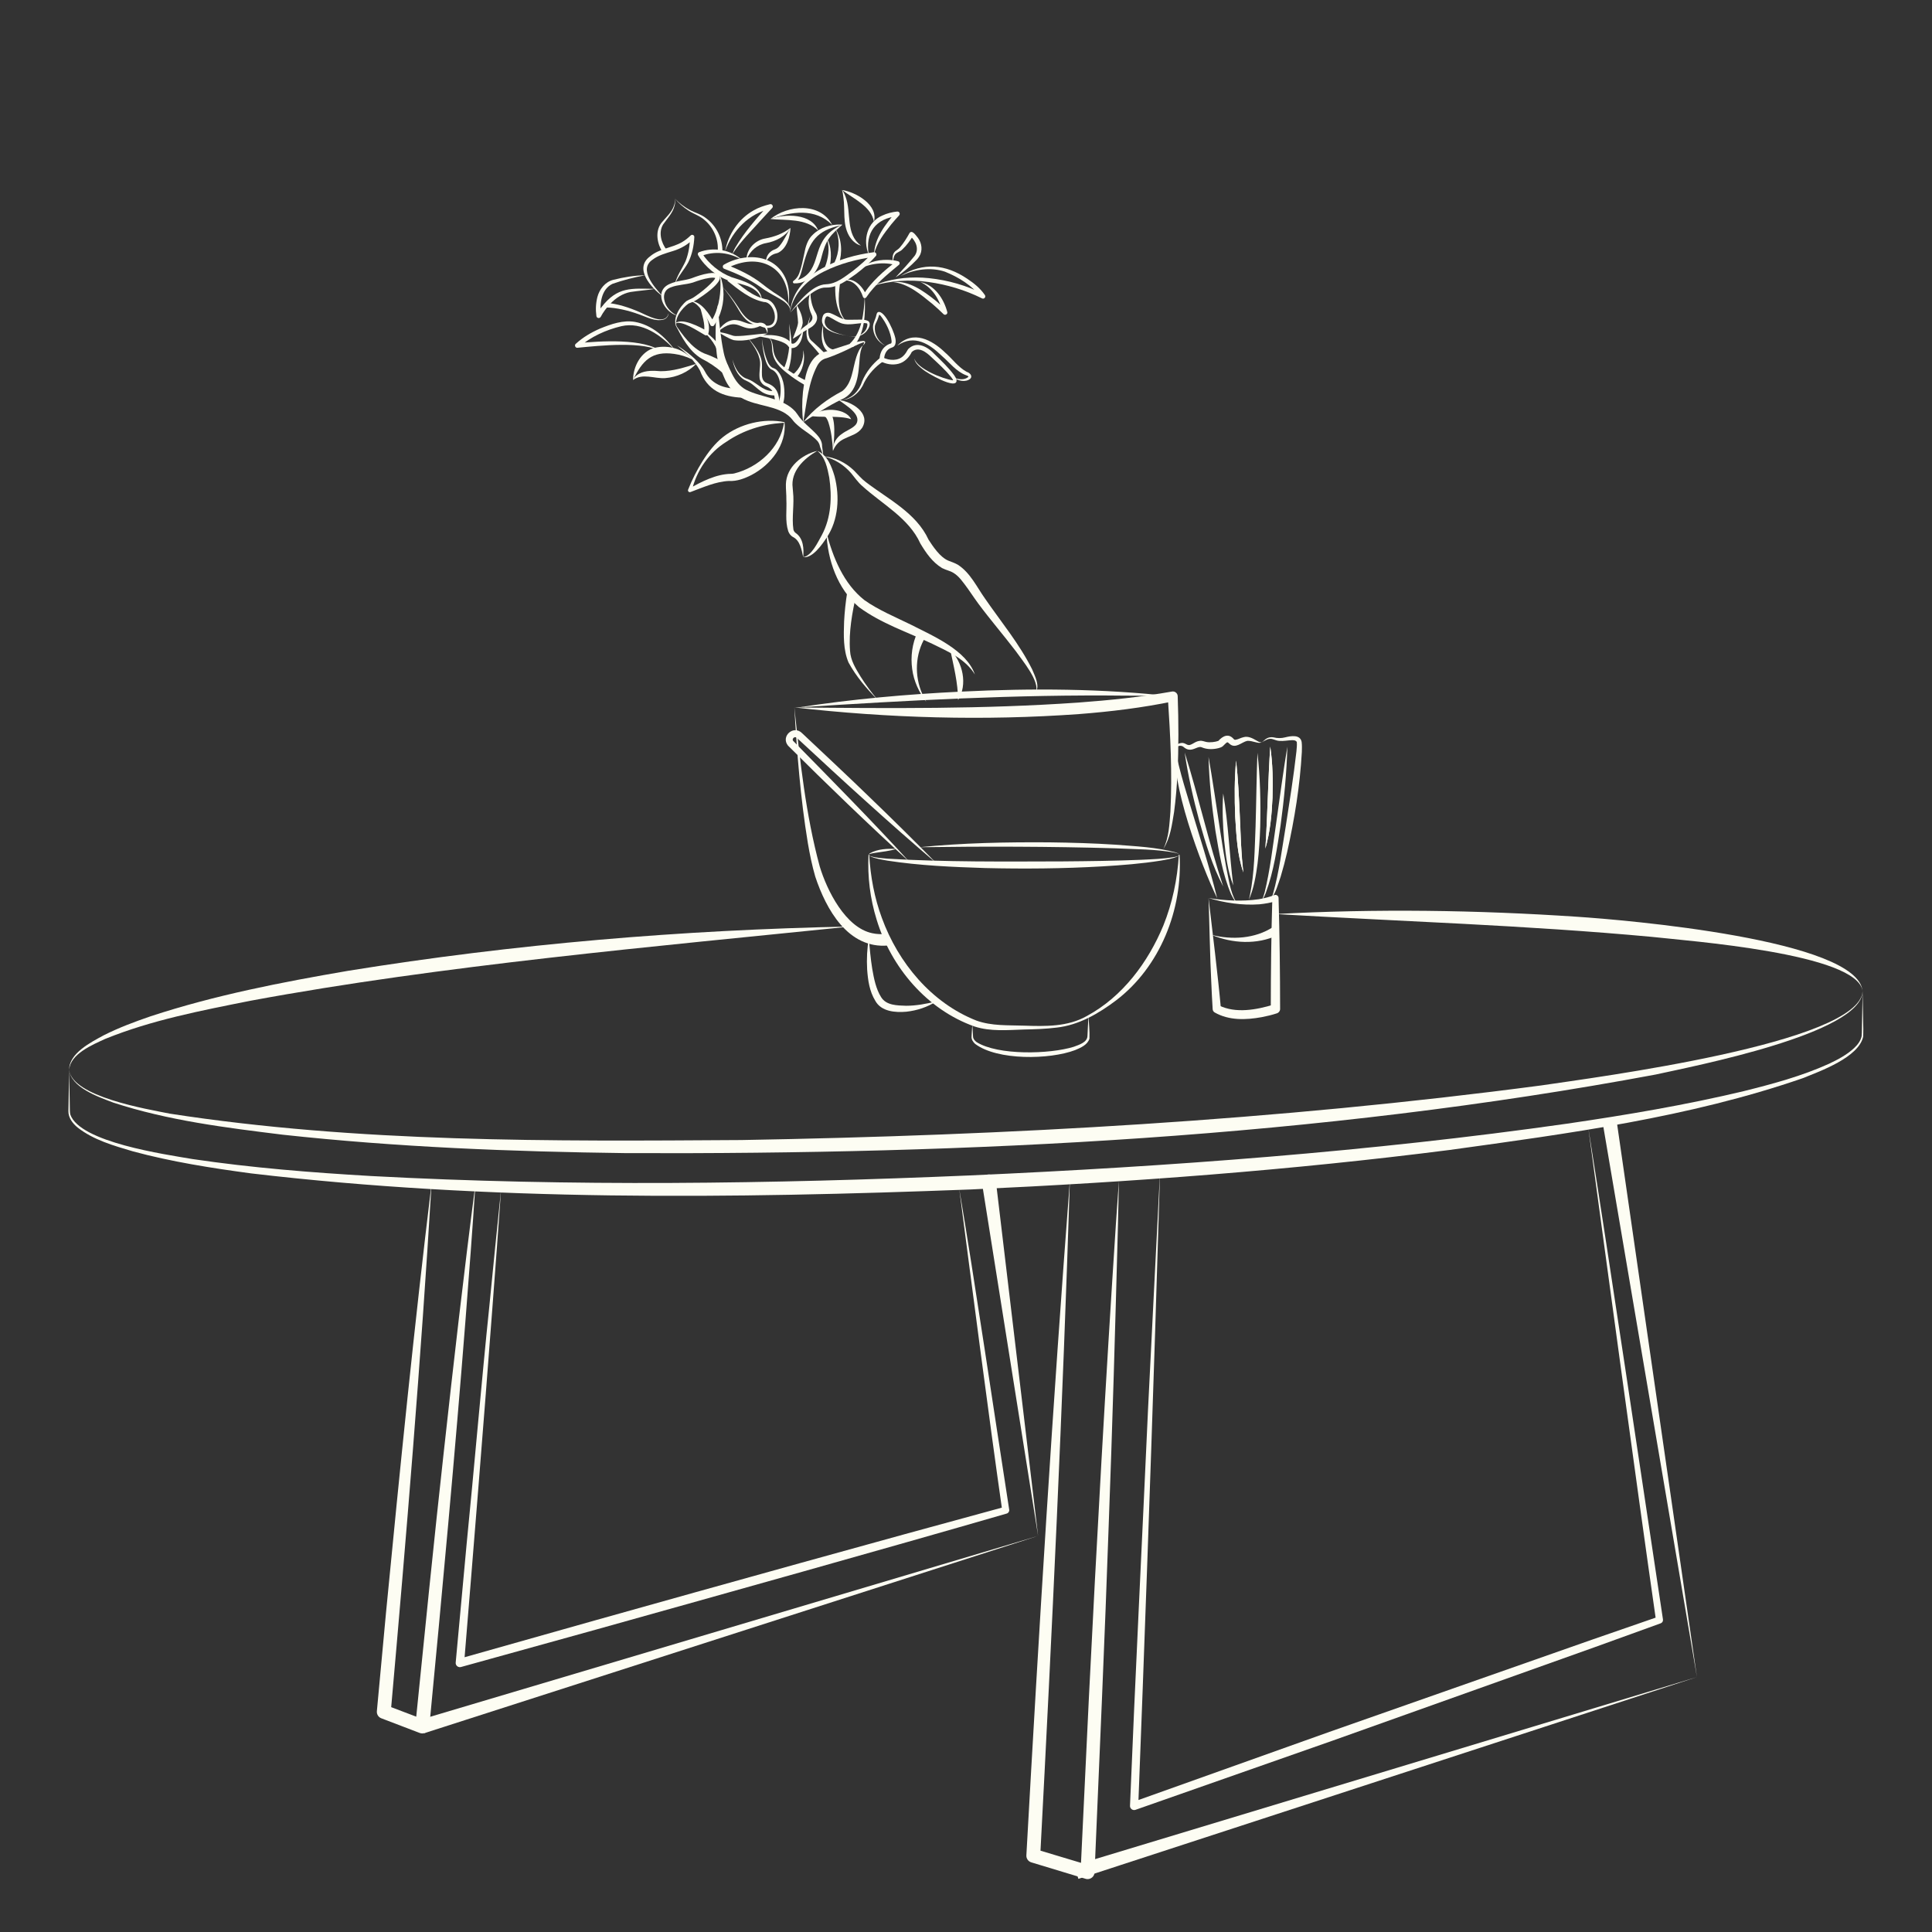 <?xml version="1.0" encoding="UTF-8"?> <svg xmlns="http://www.w3.org/2000/svg" width="825" height="825" viewBox="0 0 825 825" fill="none"><rect x="0" y="0" width="825" height="825" fill="#333333" stroke="none"/> <path d="M795.359 423.31C795.109 441.4 723.059 455.29 706.989 458.85C562.329 485.85 414.479 492.96 267.549 492.41C218.509 491.79 169.439 489.86 120.659 484.53C96.349 481.53 71.779 478.49 48.409 470.84C41.429 468.21 30.329 464.25 29.529 456.84C30.789 468.33 62.689 473.57 72.459 475.54C153.079 487.99 235.149 487.34 316.529 486.82C430.659 484.83 544.909 478.47 658.119 463.5C680.739 460.12 794.089 445.52 795.359 423.3V423.31Z" fill="#FDFDF3"></path> <path d="M363.24 395.64C280.14 404.16 188.77 412.16 107.06 427.32C86.09 431.5 64.83 435.56 44.95 443.62C39.46 446.15 30.01 450.04 29.53 456.84C29.46 449.76 38.84 445.06 44.25 442.11C50.72 438.83 57.52 436.31 64.35 433.96C91.78 424.95 120.16 419.44 148.55 414.57C219.53 403.09 291.38 397.05 363.25 395.64H363.24Z" fill="#FDFDF3"></path> <path d="M795.361 423.31C793.651 407.09 720.401 401.76 705.161 400.04C651.751 395.09 598.191 393.46 544.641 390.31C587.591 388 630.661 388.6 673.571 391.48C693.401 392.78 793.591 401.14 795.361 423.31Z" fill="#FDFDF3"></path> <path d="M29.53 456.84C29.53 459.34 29.8 470.58 29.81 472.85C29.82 473.77 29.81 475.07 30.04 475.96C34.19 487.79 70.44 492.93 82.22 494.94C107.52 498.69 133.04 500.71 158.56 502.19C243.74 506.77 329.16 505.56 414.36 501.92C499.55 498.09 584.75 491.83 669.21 479.82C694.51 476.12 719.75 471.87 744.63 465.93C757 462.85 769.39 459.52 781.02 454.25C784.81 452.44 788.61 450.45 791.7 447.59C793.21 446.18 794.53 444.48 794.95 442.48C795.06 441.49 795.06 440.41 795.08 439.34L795.14 436.14L795.37 423.33L795.6 436.14C795.66 438.11 795.72 440.61 795.63 442.6C793.77 451.48 777.42 457.35 769.72 460.44C721.14 477.22 669.75 484.04 619.04 491.05C551.19 499.73 482.94 504.8 414.63 507.92C312.22 511.82 209.19 513.08 107.23 501.06C90.26 498.78 73.3 496.12 56.75 491.65C48.56 489.22 39.99 486.83 33.15 481.48C31.07 479.78 29.15 477.32 29.21 474.48L29.24 472.88L29.3 469.68L29.53 456.87V456.84Z" fill="#FDFDF3"></path> <path d="M184.281 505.6C179.761 580.73 173.501 656.22 166.851 731.23L164.951 728.19L181.391 734.43L177.351 736.93C180.781 702.75 185.621 654.83 189.371 621.19C193.601 582.62 198.011 544.08 203.021 505.6C201.771 524.96 200.281 544.31 198.781 563.65C194.411 619.5 188.691 681.43 183.301 737.52C183.151 739.45 181.061 740.74 179.261 740.02C179.261 740.02 162.831 733.74 162.821 733.74C161.551 733.26 160.811 731.99 160.931 730.7C161.811 721.23 164.011 697.57 164.851 688.45C170.761 627.46 176.871 566.43 184.271 505.6H184.281Z" fill="#FDFDF3"></path> <path d="M443.289 655.86L181.219 740.09L179.449 734.36L443.289 655.86Z" fill="#FDFDF3"></path> <path d="M425.229 504.15L443.289 655.87L419.289 504.98C418.779 500.99 424.609 500.14 425.229 504.15Z" fill="#FDFDF3"></path> <path d="M456.859 504.29C453.839 599.67 449.229 697.34 444.189 792.6L442.089 789.61L465.279 796.57L461.429 799.3L464.949 725.52C468.279 658.34 472.109 589.9 476.509 522.71L477.789 504.28L477.399 522.75C476.289 564.84 474.999 610.02 473.409 651.96C471.959 694.77 469.259 756.17 467.399 799.56C467.329 801.21 465.939 802.48 464.289 802.41C464.039 802.4 463.779 802.35 463.549 802.28L440.379 795.26C439.049 794.86 438.209 793.6 438.279 792.27C443.569 697.02 449.549 599.41 456.849 504.28L456.859 504.29Z" fill="#FDFDF3"></path> <path d="M724.619 716.14L460.489 802.3L458.689 796.58L724.619 716.14Z" fill="#FDFDF3"></path> <path d="M690.43 479.28L724.62 716.14L684.5 480.21L690.43 479.28Z" fill="#FDFDF3"></path> <path d="M516.07 383.48C523.13 384.6 530.4 385.01 537.47 384C539.78 383.62 542.05 383.05 544.17 382.22C545.02 381.87 546 382.56 545.97 383.47C546.42 398.58 546.62 415.75 546.63 430.85C546.63 431.71 546.07 432.44 545.29 432.7C543.08 433.42 540.98 433.92 538.78 434.34C532.11 435.56 524.81 435.84 518.69 432.34C518.17 432.04 517.87 431.51 517.83 430.95C517.57 426.88 517.38 422.81 517.21 418.76C516.75 410.63 516.38 391.83 516.07 383.47V383.48ZM516.07 383.48C517.68 397.26 520.14 417.11 521.35 430.7L520.48 429.31C527.7 432.88 536.57 431.2 543.98 428.95L542.65 430.83C542.65 415.74 542.86 398.58 543.31 383.48L545.11 384.73C542.68 385.49 540.21 385.92 537.74 386.16C530.43 386.68 523.04 385.57 516.08 383.48H516.07Z" fill="#FDFDF3"></path> <path d="M517.24 399.17C526.01 401.45 535.98 400.87 543.66 395.83L545.63 399.31C536.72 403.53 526.17 402.9 517.25 399.17H517.24Z" fill="#FDFDF3"></path> <path d="M538.77 316.96C539.55 316.52 540.09 315.77 540.94 315.31C541.77 314.84 542.8 314.71 543.74 314.85C545.5 315.29 547.089 315.3 548.859 314.85C551.189 314.26 555.24 313.53 555.83 316.85C556 318.24 555.949 319.72 555.909 321.1C555.109 335.55 552.79 349.76 549.64 363.85C548.83 367.36 547.92 370.85 546.88 374.31C545.69 377.68 544.829 381.4 542.479 384.18C542.999 383.44 543.31 382.61 543.58 381.75C546.25 372.29 547.419 362.46 549.049 352.78C550.689 342.2 552.39 331.57 553.59 320.93C553.7 319.58 553.89 318.16 553.76 316.87C553.41 316.19 552.74 316.06 551.7 316.07C549.95 316.12 548.1 316.54 546.28 316.37C545.35 316.34 544.46 315.93 543.59 315.67C541.72 315.02 540.37 316.18 538.77 316.97V316.96Z" fill="#FDFDF3"></path> <path d="M500.94 320.09C501.73 318.12 504.09 316.45 506.24 317.64C506.42 317.72 506.68 317.88 506.84 317.94C507.81 318.4 508.45 318.05 509.53 317.45C510.25 317.05 511.12 316.46 512.39 316.35C513.38 316.2 514.29 316.69 515.24 316.85C516.71 317.13 519 316.85 520.26 316.37C522.18 314.26 524.63 312.99 526.86 315.64C527.07 315.86 527.14 315.92 527.54 315.91C528.71 315.77 529.7 315.08 531.03 314.79C532.91 314.23 534.87 315.24 536.44 316.16C537.19 316.57 537.88 317.09 538.76 316.95C537.98 317.44 536.95 317.13 536.13 316.93C534.94 316.65 533.79 316.28 532.6 316.36C530.21 316.87 527.61 319.9 525.07 317.66C524.95 317.56 524.67 317.29 524.55 317.2C524.04 316.68 523.62 317.26 523.15 317.67C522.87 317.93 522.65 318.21 522.17 318.64C521.67 319.07 521.02 319.27 520.44 319.44C518.1 320.05 515.5 320.11 513.2 319.13C512.97 319.05 512.77 318.96 512.52 318.97C511.02 318.99 509.37 320.49 507.45 320.07C506.67 319.93 506.03 319.48 505.43 318.99C504.04 317.77 502.09 318.89 500.93 320.06L500.94 320.09Z" fill="#FDFDF3"></path> <path d="M519.73 383.48C512.98 369.8 499.37 333.16 502.14 318.78C502.09 321.6 502.76 324.31 503.41 327.02C504.75 332.43 506.38 337.78 508 343.11C512.01 356.44 516.41 369.95 519.74 383.48H519.73Z" fill="#FDFDF3"></path> <path d="M505.901 321.4C511.861 340.35 516.111 359.68 522.331 378.53C517.651 369.73 514.821 360.08 512.111 350.54C509.541 340.94 507.311 331.25 505.891 321.4H505.901Z" fill="#FDFDF3"></path> <path d="M549.729 318.79C549.429 330.04 548.349 341.23 546.839 352.38C545.359 362.1 543.959 371.97 540.529 381.23C539.999 382.53 539.449 383.87 538.539 384.96C539.269 383.75 539.629 382.39 540.029 381.06C542.349 371.55 543.449 361.78 544.869 352.1C546.249 342.3 548.099 328.42 549.739 318.78L549.729 318.79Z" fill="#FDFDF3"></path> <path d="M542.42 318.79C543.46 326.04 543.6 333.36 543.38 340.66C543.05 347.95 542.38 355.31 540.33 362.35C541.27 348.47 541.45 332.63 542.42 318.78V318.79Z" fill="#FDFDF3"></path> <path d="M516.07 323.22C517.69 332.23 519.58 345.36 521 354.54C521.79 359.76 522.63 364.96 523.57 370.14C524.67 375.24 525.25 380.64 527.83 385.24C526.9 384.27 526.3 383.05 525.71 381.86C522.05 373.29 520.56 363.97 519.02 354.84C517.47 344.36 516.34 333.81 516.07 323.21V323.22Z" fill="#FDFDF3"></path> <path d="M536.939 321.4C538.139 331.89 538.379 342.44 538.139 352.98C537.959 358.25 537.639 363.53 536.999 368.78C536.309 373.95 535.409 379.39 533.289 384.17L533.739 382.24C535.719 372.64 535.739 362.69 536.149 352.92C536.469 342.41 536.549 331.91 536.949 321.39L536.939 321.4Z" fill="#FDFDF3"></path> <path d="M527.83 324.79C529.62 340.41 529.2 356.91 530.94 372.53C528.31 364.92 527.97 356.75 527.45 348.78C527.14 340.78 527.09 332.77 527.83 324.79Z" fill="#FDFDF3"></path> <path d="M522.329 338.87C524.549 351.66 524.989 365.23 526.629 378.1C524.169 371.92 523.429 365.23 522.719 358.67C522.159 352.08 521.859 345.48 522.319 338.87H522.329Z" fill="#FDFDF3"></path> <path d="M542.42 318.79C543.5 326.03 543.61 333.36 543.39 340.66C543.06 347.95 542.37 355.31 540.34 362.35C541.27 348.24 541.51 332.87 542.43 318.78L542.42 318.79Z" fill="#FDFDF3"></path> <path d="M527.83 324.79C528.73 332.75 529.06 340.72 529.46 348.69C529.85 355.71 529.92 365.65 530.94 372.52C528.25 364.94 527.99 356.72 527.46 348.78C527.14 340.78 527.13 332.77 527.83 324.79Z" fill="#FDFDF3"></path> <path d="M503.55 365.02C503.51 365.39 503.11 365.57 502.82 365.73C500.57 366.72 498.1 367.06 495.7 367.5C487.43 368.82 479.06 369.46 470.72 369.96C454.02 370.93 437.29 371.07 420.57 370.67C406.64 370.22 392.67 369.63 378.87 367.5C376.47 367.06 374 366.71 371.75 365.72C371.46 365.56 371.06 365.38 371.02 365.01C371.1 365.37 371.49 365.49 371.79 365.62C374.11 366.34 376.56 366.44 378.97 366.67C403.93 368.16 428.96 367.89 453.95 367.83C465.06 367.74 476.18 367.6 487.28 367.15C492.12 366.9 497 366.79 501.78 365.9C502.12 365.82 502.45 365.74 502.77 365.62C503.07 365.49 503.46 365.37 503.54 365.01L503.55 365.02Z" fill="#FDFDF3"></path> <path d="M392.52 361.79C411.05 359.93 429.69 359.56 448.3 359.7C457.61 359.82 466.91 360.09 476.21 360.69C484.88 361.39 493.75 361.71 502.17 364.04C502.67 364.26 503.41 364.42 503.55 365.01C503.37 364.44 502.61 364.36 502.12 364.18C493.58 362.53 484.79 362.68 476.13 362.24C448.27 361.44 420.4 361.39 392.52 361.78V361.79Z" fill="#FDFDF3"></path> <path d="M371.03 365.02C371 364.73 371.27 364.53 371.46 364.36C374.86 362.49 378.99 362.32 382.8 362.53C379.93 363.37 376.73 363.73 373.8 364.17C373.06 364.29 372.31 364.38 371.6 364.61C371.39 364.7 371.11 364.77 371.03 365.03V365.02Z" fill="#FDFDF3"></path> <path d="M503.699 365.02C505.079 388.35 495.399 412.89 476.529 427.23C469.069 432.84 460.639 437.75 451.219 438.8C446.569 439.39 441.889 439.51 437.249 439.62C430.309 439.84 422.939 440.56 416.099 438.32C395.799 431.12 380.539 413.1 374.359 392.77C371.559 383.77 370.399 374.32 370.869 365.02H371.169C371.699 374.28 373.399 383.43 376.589 392.02C383.569 411.14 397.769 428.27 416.959 435.81C423.439 438.14 430.339 437.74 437.239 437.97C446.399 438.28 455.969 438.51 464.169 433.82C479.359 425.59 490.229 410.96 496.769 395.23C500.629 385.63 502.769 375.45 503.389 365.02H503.689H503.699Z" fill="#FDFDF3"></path> <path d="M415.18 437.25C415.29 438.69 415.38 440.13 415.45 441.57L415.51 442.65C415.56 443.66 416.23 444.4 417.03 445C426.2 450.76 448.28 450.19 458.53 446.99C460.76 446.15 464.3 445.12 464.37 442.35C464.52 439.47 464.62 436.59 464.82 433.71C464.95 437.01 465.36 440.27 465.21 443.56C464.35 446.23 461.4 447.45 459.05 448.43C448.23 452.51 425.89 452.92 416.41 445.77C415.56 445.02 414.77 443.87 414.87 442.66L414.93 441.58C415 440.14 415.09 438.7 415.2 437.26L415.18 437.25Z" fill="#FDFDF3"></path> <path d="M388.259 367.96C370.659 351.87 353.379 335.21 336.479 318.38C333.319 314.42 338.789 309.49 342.429 313.01C351.069 321.13 363.159 332.47 371.549 340.62C381.119 349.82 390.559 359.15 399.869 368.63C389.769 360 379.799 351.24 369.959 342.33C361.389 334.65 349.179 323.35 340.619 315.41L340.219 315.04C339.399 314.32 338.129 315.31 338.609 316.28C355.239 333.23 372.219 350.38 388.269 367.96H388.259Z" fill="#FDFDF3"></path> <path d="M339.199 302.09C379.639 302.49 420.089 302.83 460.439 300.01C473.839 299.02 487.239 297.66 500.459 295.3C501.689 295.07 502.869 296.02 502.899 297.26C503.109 302.79 503.189 308.27 503.199 313.77C503.169 324.78 502.809 335.8 501.359 346.73C500.459 352.1 499.779 357.85 496.759 362.51C499.209 357.61 499.349 351.93 499.789 346.57C500.619 330.24 499.759 313.81 498.669 297.51L501.189 299.46C487.859 302.21 474.349 303.88 460.799 304.92C420.309 307.84 379.509 306.68 339.189 302.08L339.199 302.09Z" fill="#FDFDF3"></path> <path d="M379.309 403.74C362.149 405.34 352.759 388.28 348.129 374.32C346.779 369.67 345.769 364.72 344.959 359.97C341.799 340.79 340.319 321.45 339.199 302.09C341.639 324.85 344.039 347.84 350.029 369.96C353.149 380.31 361.029 396.07 372.419 398.49C374.489 398.95 376.659 399 378.839 398.76L379.309 403.74Z" fill="#FDFDF3"></path> <path d="M371.029 400.57C371.379 405.03 371.769 409.44 372.469 413.76C373.179 417.87 374.059 422.31 376.249 425.79C378.459 429.38 383.109 429.34 386.899 429.48C391.169 429.48 395.499 428.69 399.849 427.6C396.019 430.07 391.589 431.52 387.029 432.02C382.349 432.44 376.319 431.99 373.779 427.38C371.259 423.26 370.629 418.62 370.289 413.99C370.039 409.48 370.249 404.97 371.019 400.56L371.029 400.57Z" fill="#FDFDF3"></path> <path d="M348.99 192.53C343.29 195.79 337.56 201.25 338.49 208.31L338.63 209.99C339.25 215.2 338.03 221.08 338.8 226.09L338.88 226.41L339.01 226.67C339.17 227.09 339.47 227.35 339.8 227.62C343.1 229.89 343.32 234.4 342.98 237.92C342.3 234.73 341.65 230.83 338.6 229.29C338.12 229.04 337.7 228.63 337.35 228.22C337.07 227.83 336.76 227.32 336.6 226.86C335.18 222.44 336.03 217.87 335.79 213.38C335.83 211.18 335.55 208.97 335.59 206.76C335.8 199.45 342.37 194.12 348.99 192.53Z" fill="#FDFDF3"></path> <path d="M342.98 237.92C346.6 237.39 349.28 231.41 350.95 228.47C354.95 220.98 355.33 212.16 354.1 203.88C353.3 199.83 352.43 195.21 348.99 192.53C353.3 194.24 355.16 199.26 356.38 203.38C358.64 212.05 358.08 222.04 352.97 229.63C351 232.56 346.97 238.48 342.98 237.92Z" fill="#FDFDF3"></path> <path d="M334.789 180.49C334.789 180.49 334.819 180.55 334.789 180.54C334.609 180.54 334.239 180.56 334.059 180.58C325.609 181.15 317.299 183.78 310.299 188.57C302.729 193.23 297.429 200.98 295.379 209.6L294.239 208.62C299.739 205.66 305.709 202.44 312.189 202.33C312.659 202.33 313.119 202.26 313.569 202.16C323.799 199.61 333.189 191.23 334.799 180.49H334.789ZM335.019 180.29C335.929 189.94 329.099 198.54 320.879 202.84C318.019 204.3 314.669 205.59 311.299 205.38C305.679 205.62 300.229 208.12 294.969 210.07C294.559 210.29 294.019 210.13 293.839 209.69C293.759 209.49 293.759 209.28 293.839 209.09C295.519 204.86 297.549 200.81 299.969 196.97C302.389 193.12 305.239 189.38 308.839 186.54C315.979 180.97 326.169 178.42 335.039 180.28L335.019 180.29Z" fill="#FDFDF3"></path> <path d="M342.98 180.28C347.44 174.67 353.32 170.33 359.64 167.02C364 163.62 364.04 157.4 365.68 152.42C366.27 150.66 367 148.76 368.44 147.52C367.55 149.16 367.3 150.93 367.12 152.72C366.59 159.22 366.43 167.56 359.36 170.58C353.61 173.32 348.42 176.85 342.98 180.27V180.28Z" fill="#FDFDF3"></path> <path d="M368.441 147.53C368.651 147.16 369.061 146.58 369.001 146.2C369.031 146.18 368.831 146.16 368.581 146.22C365.341 147.33 362.371 149.18 359.181 150.51C357.221 151.41 355.201 152.2 353.111 152.91C351.171 153.36 350.031 154.36 349.031 156.07C345.131 163.45 344.511 172.11 342.981 180.29C342.441 176 342.441 171.66 342.881 167.33C343.641 161.59 344.731 153.51 350.631 150.7C353.321 149.88 355.681 149.24 358.341 148.34C361.681 147.34 365.011 145.89 368.541 145.59C370.231 145.64 369.181 146.97 368.451 147.53H368.441Z" fill="#FDFDF3"></path> <path d="M355.71 192.53C355.42 188.43 355.02 184.25 353.75 180.37C353.49 179.61 352.88 178.09 352.24 177.93L353.5 175.21C357.58 177.62 356.04 188.38 355.71 192.53Z" fill="#FDFDF3"></path> <path d="M358.181 170.81C363.521 171.41 372.011 176.32 368.131 182.72C366.251 185.4 363.351 185.96 360.801 187.24C358.371 188.29 356.711 190.01 355.701 192.53C355.401 189.65 357.191 186.74 359.601 185.21C361.531 183.75 364.341 182.9 365.631 181.07C368.101 176.97 361.081 173.04 358.171 170.82L358.181 170.81Z" fill="#FDFDF3"></path> <path d="M346.071 177.64C350.021 174.96 355.251 174.22 359.761 175.89C361.271 176.51 362.751 177.53 363.461 179.02C361.921 178.49 360.561 178.3 359.171 178.17C354.941 177.79 350.331 178.24 346.061 177.63L346.071 177.64Z" fill="#FDFDF3"></path> <path d="M340.77 302.09C363.9 298.52 387.25 296.45 410.62 295.32C440.66 293.86 470.89 294.01 500.8 297.39C494.11 297.36 487.45 296.98 480.76 297.05C434.22 296.51 387.21 299.08 340.77 302.08V302.09Z" fill="#FDFDF3"></path> <path d="M352.9 227.35C355.68 238.09 360.25 249.28 369.13 256.27C375.11 260.52 382.46 263.54 389.15 266.83C398.35 271.54 412.7 277.58 416.29 288.01C412.21 281.34 404.84 278.22 398.1 274.92C387.5 269.9 376.39 266.32 366.78 259.24C357.59 251.41 353.36 239.11 352.9 227.37V227.35Z" fill="#FDFDF3"></path> <path d="M365.681 253.72C363.911 261.55 362.371 269.86 362.981 277.9C363.211 282.04 365.411 285.49 367.501 288.94C369.701 292.43 372.161 295.78 374.851 298.94C370.091 294.12 365.591 288.88 362.331 282.89C360.031 277.42 360.251 271.25 360.441 265.49C360.661 261.27 361.101 257.12 361.771 252.9L365.681 253.72Z" fill="#FDFDF3"></path> <path d="M395.231 271.96C390.741 279.18 390.401 288.62 393.851 296.36C394.341 297.52 394.981 298.61 395.541 299.75C392.441 295.62 390.191 290.87 389.521 285.69C388.781 280.38 389.521 274.83 391.791 269.92L395.231 271.97V271.96Z" fill="#FDFDF3"></path> <path d="M405.76 277.41C411.13 282.79 413.31 292.28 409.12 298.93C409.04 291.46 407.27 284.68 405.76 277.41Z" fill="#FDFDF3"></path> <path d="M383.23 147.53C389.91 140.75 398.02 145.14 403.68 150.63C406.74 153.31 409.26 156.89 412.82 158.79C414 159.13 415.53 160.51 414.29 161.76C412.22 163.42 409.11 162.58 407.24 161.27C409.25 162.05 411.84 162.39 413.45 160.99C413.54 160.88 413.54 160.79 413.52 160.78C413.3 160.48 412.84 160.31 412.37 160.17C408.24 158.54 405.56 154.89 402.33 152.11C396.94 146.88 390.5 142.6 383.24 147.55L383.23 147.53Z" fill="#FDFDF3"></path> <path d="M377.939 147.53C374.769 146.14 372.689 142.81 372.799 139.31C372.969 137.51 373.939 136.18 374.239 134.47C374.319 134.15 374.459 133.49 374.929 133.28C377.809 132.18 382.679 143.18 382.469 145.7C382.509 146.48 382.289 147.62 381.469 148.14C381.229 148.3 380.959 148.38 380.699 148.47C378.599 149.13 377.519 151.35 377.539 153.46L377.039 152.65C379.759 154.01 383.519 154.24 385.799 151.91C386.619 151.15 387.199 150.12 387.769 149.11C391.499 145.31 396.349 148.21 399.239 151.4C402.049 154.14 404.889 156.82 407.309 160.05C407.779 160.74 408.279 161.4 408.459 162.29C408.919 166.97 395.399 159.04 393.999 157.7C392.519 156.51 390.779 155.12 390.439 153.14C391.809 157.52 402.509 161.76 406.819 162.39C407.019 162.41 407.229 162.39 407.199 162.38C407.189 162.38 407.089 162.45 407.069 162.52C407.049 162.58 407.069 162.57 407.049 162.52C406.879 161.97 406.469 161.44 406.099 160.94C403.689 157.99 400.769 155.35 397.969 152.74C395.609 150.4 392.129 147.65 389.259 150.39L389.399 150.18C388.319 152.52 386.309 154.66 383.709 155.33C381.099 156.01 378.499 155.51 376.109 154.34C375.799 154.18 375.619 153.87 375.609 153.54C375.609 152.51 375.769 151.64 376.099 150.72C376.759 148.76 378.499 147.16 380.499 146.65C380.709 146.46 380.729 146.13 380.739 145.71C380.389 141.95 378.419 137.89 376.069 134.89C375.839 134.63 375.489 134.35 375.389 134.34C375.369 134.36 375.539 134.26 375.469 134.3C375.169 135.19 374.849 136.28 374.419 137.16C374.059 137.95 373.669 138.62 373.589 139.37C373.259 142.65 375.049 145.89 377.929 147.53H377.939Z" fill="#FDFDF3"></path> <path d="M359.551 170.81C363.841 170.21 366.901 166.84 368.151 162.85C369.841 158.82 372.561 155.4 376.011 152.66L377.131 154.32C373.831 156.53 370.891 159.68 369.061 163.27C367.511 167.19 363.911 170.6 359.551 170.81Z" fill="#FDFDF3"></path> <path d="M270.33 162.27C270.31 156.54 273.72 150 279.65 148.5C285.33 147.19 291.9 148.93 295.57 153.49C293.06 152.24 290.5 151.49 287.94 151.13C278.36 149.75 274.24 154.01 270.33 162.27Z" fill="#FDFDF3"></path> <path d="M297.33 155.35C293.82 158.92 289.02 161.09 283.98 161.47C279.44 161.76 274.39 159.24 270.33 162.27C270.74 161.07 271.84 160.17 272.98 159.56C275.81 158.07 279.1 158.28 282.17 158.51C287.37 158.53 292.31 156.9 297.34 155.35H297.33Z" fill="#FDFDF3"></path> <path d="M409.64 507.83C416.19 546.53 424.81 605.33 430.95 644.66C431.07 645.41 430.59 646.12 429.87 646.32C376.23 661.84 309.27 680.54 255.18 695.68L196.87 711.84C195.91 712.11 194.91 711.55 194.65 710.59C194.59 710.38 194.57 710.15 194.59 709.95L199.25 659.41C202.12 630.79 205.93 586.64 208.9 558.36C210.56 541.52 212.21 524.68 213.98 507.85C212.81 524.73 211.53 541.6 210.26 558.47C206.77 604.8 202.01 663.76 198.18 710.26L195.9 708.37L254.13 691.92C308.3 676.71 375.07 658.1 429.06 643.45L427.98 645.11C422.3 605.54 414.74 546.98 409.64 507.86V507.83Z" fill="#FDFDF3"></path> <path d="M678.311 482.12C687.581 540.44 701.211 632.49 710.121 691.56C710.231 692.28 709.801 692.96 709.141 693.19L681.161 703.31C649.881 714.47 600.371 732.14 569.081 743.28C551.091 749.6 503.421 766.32 484.871 772.83C483.731 773.25 482.451 772.31 482.531 771.1C484.641 718.91 487.871 654.03 490.241 601.62C491.291 579.82 494.251 522.4 495.381 499.95L493.291 567.78C491.211 632.46 488.561 706.67 486.051 771.24L483.701 769.51C502.511 762.81 549.631 745.98 567.751 739.52C599.081 728.5 648.691 711.1 680.021 700.1L708.131 690.37L707.151 692C698.621 632.66 686.261 540.89 678.301 482.13L678.311 482.12Z" fill="#FDFDF3"></path> <path d="M351.61 194.82C356.41 195.23 361.1 197.47 364.67 200.93C366.42 202.68 367.79 204.42 369.74 205.87C379.27 213.17 391.24 218.99 396.53 230.49C398.28 233.15 401.38 238 405.1 239.47C406.39 239.96 407.64 240.38 408.93 241.1C414.38 244.56 417.09 250.67 420.69 255.7C427.51 265.58 435.31 274.95 440.72 285.78C441.97 288.76 444.07 292.66 442.3 295.78C444.26 291.04 436.45 281.94 433.73 278.02C428.55 271.22 422.9 264.69 417.77 257.77C415.72 254.98 413.89 252.12 411.84 249.4C409.85 246.79 408.16 244.64 404.92 243.64C404.1 243.35 403.05 242.98 402.27 242.57C398.12 240.05 395.42 236.1 392.99 232.05C388.11 221.24 376.8 215.35 368.25 207.58C366.42 206.03 364.92 203.87 363.46 202.07C360.44 198.58 356.29 195.92 351.6 194.82H351.61Z" fill="#FDFDF3"></path> <path d="M306.389 130.3C307.119 137.09 307.659 144.02 309.049 150.65C309.709 153.87 311.259 156.91 312.669 159.81C314.129 162.65 315.859 165.02 318.699 166.5C325.089 169.77 334.329 169.87 339.599 175.7C339.819 176 340.289 176.61 340.509 176.91C342.659 180.31 345.999 182.56 348.759 185.54C350.009 186.88 351.129 188.64 351.049 190.56C351.169 191.51 351.479 193.52 351.599 194.82C351.099 193.45 350.609 192.07 350.149 190.69C350.029 189.88 349.679 189.16 349.219 188.51C346.099 184.95 341.329 183.14 338.379 179.25C338.179 179 337.789 178.53 337.569 178.3C332.229 172.99 323.219 173.66 316.749 169.96C313.419 168.19 310.749 164.83 309.339 161.43C307.899 158.08 306.459 154.8 306.069 151.19C305.219 144.19 305.539 137.26 306.369 130.31L306.389 130.3Z" fill="#FDFDF3"></path> <path d="M288.199 138.33C291.569 143.05 295.209 148.49 300.609 150.87C304.299 152.16 307.629 153.75 310.929 156.02L308.379 159.1C305.889 156.82 302.749 154.74 299.659 153.18C294.059 149.88 291.109 143.83 288.199 138.33Z" fill="#FDFDF3"></path> <path d="M289.17 147.53C293.32 150.21 297.46 153.28 300.31 157.42L300.93 158.47C304.08 164.71 310.47 166.39 317.02 165.83L317.08 169.83C308.56 169.48 302.03 166.63 298.9 158.23C296.59 153.96 292.91 150.59 289.16 147.53H289.17Z" fill="#FDFDF3"></path> <path d="M369.261 126.52C369.571 133.93 369.461 142.4 364.231 148.26L362.881 146.78C368.171 141.71 368.921 133.5 369.261 126.51V126.52Z" fill="#FDFDF3"></path> <path d="M318.779 143.48C321.419 146.77 324.629 150.17 325.299 154.52C325.469 155.99 325.349 157.44 325.339 158.84C325.309 160.96 325.449 162.85 327.559 163.63C332.089 165.22 332.709 168.58 332.919 172.89L330.919 172.93C330.899 168.79 330.729 166.45 326.929 164.85C325.509 164.27 324.319 162.6 324.329 161.02C324.159 158.85 324.689 156.69 324.559 154.58C324.139 150.38 321.179 146.84 318.789 143.48H318.779Z" fill="#FDFDF3"></path> <path d="M325.35 144.71C325.69 147.27 326.19 149.83 326.96 152.28C327.57 153.97 328.18 155.98 329.72 156.96C330.33 157.23 331.02 157.43 331.52 157.87C334.56 160.76 335.12 165.28 334.94 169.27C334.83 170.63 334.57 172 334.04 173.33L332.21 172.51C334.08 168.71 334.03 159.41 329.27 157.71C327.54 156.48 327.02 154.3 326.47 152.42C325.85 149.88 325.52 147.3 325.34 144.72L325.35 144.71Z" fill="#FDFDF3"></path> <path d="M312.779 153.49C313.649 156.63 315.209 159.96 318.219 161.46C318.929 161.76 319.719 161.99 320.409 162.34C324.019 164.21 326.769 167.7 331.109 166.84L331.309 168.83C329.059 168.99 326.649 168.38 324.859 167.03C323.059 165.76 321.679 164.23 319.939 163.23C319.309 162.85 318.519 162.54 317.849 162.19C314.809 160.39 313.399 156.79 312.779 153.5V153.49Z" fill="#FDFDF3"></path> <path d="M336.971 138.33C338.121 144.8 338.741 151.5 336.661 157.94L334.811 157.18C337.381 151.32 337.441 144.64 336.961 138.33H336.971Z" fill="#FDFDF3"></path> <path d="M344.241 164.79C342.131 163.58 340.111 162.3 338.151 160.89C335.301 158.74 332.111 156.48 330.611 153.09C330.131 151.96 329.861 150.75 329.751 149.55C329.621 148.36 329.701 147.15 329.381 146.04C329.101 144.9 328.171 144.03 327.131 143.48C328.201 143.96 329.231 144.78 329.621 145.97C330.041 147.13 330.041 148.35 330.251 149.5C330.841 154.42 335.121 157.22 338.981 159.65C340.971 160.88 343.061 162.01 345.151 163.02L344.241 164.8V164.79Z" fill="#FDFDF3"></path> <path d="M342.979 149.5C344.019 153.62 342.849 158.32 339.879 161.43L338.529 159.95C341.709 157.53 343.299 153.49 342.979 149.5Z" fill="#FDFDF3"></path> <path d="M346.071 134.81C345.301 137.82 344.531 141.37 345.651 144.31C345.981 145.01 346.391 145.42 347.081 145.99C348.961 147.65 350.741 149.37 352.481 151.18L350.961 152.48C349.461 150.57 347.861 148.68 346.211 146.89C345.681 146.37 344.971 145.53 344.711 144.67C343.811 141.26 344.941 137.95 346.071 134.81Z" fill="#FDFDF3"></path> <path d="M351.609 138.33C351.139 142.34 351.39 148.67 356.37 149.42L355.97 151.38C350.3 149.87 350.289 142.93 351.609 138.33Z" fill="#FDFDF3"></path> <path d="M298.92 140.09C302.71 142.7 306.71 145.67 308.44 150.15L306.5 150.64C305.48 146.38 302.06 143.02 298.92 140.09Z" fill="#FDFDF3"></path> <path d="M289.17 139.99C286.65 136.52 290.31 130.77 293.22 128.5C294.42 127.77 295.54 127.58 296.94 126.49C299.21 124.91 301.42 123.15 303.38 121.22C304.14 120.46 305.17 119.47 305.53 118.55C305.53 118.59 305.53 118.64 305.58 118.74C305.6 118.78 305.63 118.82 305.66 118.85L305.63 118.83C304.82 118.39 303.77 118.6 302.82 118.7C300.49 119.05 298.11 119.83 295.88 120.65C292.76 121.6 289.35 121.54 286.57 122.67C283.76 123.63 283.03 126.08 283.84 128.79C284.53 131.4 286.69 133.51 289.18 134.81C283.43 133.22 278.91 124.33 285.95 121.26C289.05 119.82 292.27 119.85 295.2 118.86C297.59 117.95 299.97 117.14 302.53 116.72C304.07 116.52 306.31 116.26 307.32 117.82C308.65 120.71 300.02 126.39 297.82 127.83C296.17 128.9 295.62 128.93 293.99 129.64C291.19 131.6 287.35 136.4 289.18 139.98L289.17 139.99Z" fill="#FDFDF3"></path> <path d="M288.2 149.5C282.43 143.27 274.2 137.23 265.33 139.29C258.77 140.85 252.29 143.78 247.21 148.23L246.41 146.56C256.15 145.65 275.09 144.24 282.96 150.4C275.06 145.44 256.05 147.62 246.65 148.5C245.73 148.68 245.14 147.43 245.85 146.83C248.97 143.98 252.49 141.94 256.24 140.3C260.93 138.4 266.11 136.56 271.21 137.47C278.28 138.76 284.08 143.86 288.21 149.5H288.2Z" fill="#FDFDF3"></path> <path d="M282.95 126.52C278.08 122.91 270.57 114.68 277.58 109.48C281.49 106.16 286.91 105.88 291.2 103.42C292.55 102.64 293.77 101.66 294.9 100.57C295.25 100.18 295.87 100.16 296.24 100.54C296.42 100.72 296.5 100.97 296.49 101.21C296.31 104.97 295.57 108.64 293.9 112.02C292.15 115.21 289.59 117.89 288.19 121.29C289.01 117.74 291.28 114.77 292.76 111.5C294.04 108.27 294.6 104.66 294.64 101.21L296.23 101.85C293.9 104.39 290.71 106.18 287.46 107.17C284.25 108.17 281.16 108.97 278.68 110.87C272.49 115.04 279.52 122.68 282.95 126.51V126.52Z" fill="#FDFDF3"></path> <path d="M279.799 123.36C276.309 123.91 272.679 124.15 269.219 124.69C265.839 125.33 262.909 127.29 260.559 129.76C258.989 131.42 257.559 133.32 256.519 135.29C256.269 135.77 255.669 135.95 255.189 135.7C254.899 135.55 254.719 135.27 254.679 134.97C254.289 132.23 254.419 129.54 255.089 126.86C255.969 123.49 258.429 120.34 261.929 119.48C266.359 118.38 270.889 117.59 275.449 117.57C270.739 118.43 266.039 119.62 261.539 121.21C256.689 123.52 255.999 129.84 256.619 134.64L254.759 134.36C255.379 133.22 256.049 132.22 256.789 131.23C263.699 122.28 269.589 123.18 279.789 123.36H279.799Z" fill="#FDFDF3"></path> <path d="M258.779 129.3C263.849 129.72 268.489 131.28 273.079 133.25C276.289 134.62 284.179 139.31 285.509 133.73C285.479 134.95 284.569 136.12 283.349 136.46C279.679 137.43 276.039 135.3 272.709 134.18C270.439 133.36 268.129 132.68 265.789 132.17C263.469 131.68 261.029 131.3 258.779 131.3V129.3Z" fill="#FDFDF3"></path> <path d="M288.199 84.78C289.979 86.72 292.109 88.3 294.389 89.56C296.699 90.84 299.379 91.46 301.479 93.16C305.939 96.43 308.609 101.89 308.479 107.42L306.479 107.32C306.909 102.29 304.719 97.19 300.849 93.95C298.899 92.17 296.329 91.42 294.129 90C291.889 88.57 289.849 86.83 288.199 84.78Z" fill="#FDFDF3"></path> <path d="M283.03 107.88C280.66 104.17 279.62 99.08 282.33 95.3C284.25 92.89 286.78 90.85 287.8 87.81C288.13 86.85 288.37 85.81 288.2 84.77C288.46 85.79 288.3 86.87 288.04 87.88C287.29 90.96 284.9 93.34 283.17 95.84C281.07 99.28 282.38 103.7 284.64 106.68L283.03 107.87V107.88Z" fill="#FDFDF3"></path> <path d="M317.059 111.13C311.799 107.8 305.029 107.01 299.249 109.39L299.729 108.08C301.149 110.33 303.089 112.45 305.219 114.18C307.349 115.94 309.759 117.35 312.339 118.35C317.169 119.93 325.209 121.88 325.339 128.34C323.989 122.21 316.769 121.57 311.729 120.02C308.899 119.09 306.269 117.58 303.949 115.72C301.619 113.79 299.629 111.62 298.099 108.96C297.849 108.52 297.999 107.96 298.439 107.72C304.629 105.32 312.159 106.6 317.039 111.13H317.059Z" fill="#FDFDF3"></path> <path d="M336.641 130.3C337.381 113.88 323.931 107.32 310.171 114.7L309.991 112.93C315.551 115.1 320.961 117.64 325.661 121.38C326.791 122.29 327.931 123.14 329.131 123.97C332.241 126.36 338.191 128.69 337.531 133.43C337.671 130.26 334.691 128.58 332.291 127.19C329.761 125.76 327.121 124.37 324.731 122.56C320.061 119.24 314.651 116.83 309.301 114.79C308.521 114.56 308.411 113.41 309.121 113.02C312.241 111.22 315.601 110.2 319.161 109.88C331.531 108.94 338.641 118.54 336.621 130.29L336.641 130.3Z" fill="#FDFDF3"></path> <path d="M309.651 107.27C310.901 100.1 315.441 93.37 321.851 89.82C324.001 88.56 326.391 87.8 328.781 87.2C329.721 86.93 330.421 88.19 329.711 88.85L325.271 93.65C321.291 98.17 316.381 102.91 313.111 107.95L312.771 108.7C312.991 107.62 313.491 106.59 314.031 105.64C317.951 99 323.111 93.2 328.251 87.49L329.181 89.14C319.891 91.04 312.761 98.49 309.631 107.27H309.651Z" fill="#FDFDF3"></path> <path d="M307.48 117.57C309.45 122.72 309.42 128.67 307.54 133.86C306.96 135.65 305.98 137.28 304.98 138.86C304.61 139.49 303.62 139.42 303.32 138.76C302.35 136.7 301.18 134.63 299.85 132.77C298.5 130.96 296.96 129 294.59 128.6C299.33 128.31 303 134.25 305.05 137.9L303.38 137.78C304.27 136.31 305.1 134.79 305.69 133.17C307.57 128.2 307.97 122.92 307.47 117.56L307.48 117.57Z" fill="#FDFDF3"></path> <path d="M298.919 130.75C301.429 134.02 303.539 138.31 302.459 142.54C302.279 143.14 301.539 143.41 301.009 143.08C298.489 141.71 290.659 136.26 288.189 138.32C290.599 135.16 299.319 139.83 302.049 141.42L300.599 141.96C301.299 138.21 299.699 134.47 298.919 130.75Z" fill="#FDFDF3"></path> <path d="M359.551 81.13C365.541 82.05 375.131 87.51 373.181 94.7C372.131 88.2 364.441 84.83 359.551 81.13Z" fill="#FDFDF3"></path> <path d="M367.659 104.87C365.459 104.34 363.659 102.58 362.519 100.59C359.709 95.6 360.939 89.71 360.149 84.31C360.029 83.24 359.899 82.17 359.539 81.13C360.289 81.97 360.709 83.05 361.099 84.09C363.669 90.96 360.929 99.95 367.649 104.87H367.659Z" fill="#FDFDF3"></path> <path d="M337.539 133.43C340.899 129.06 346.809 121.53 352.779 121.38C357.259 121.22 360.969 118 364.469 115.46C367.239 113.24 370.169 110.76 372.429 108.09L373.319 109.69C365.939 110.63 358.489 112.61 351.819 115.96C345.139 119.27 339.129 124.82 337.539 132.36C338.349 124.46 344.359 118.22 351.079 114.57C357.899 110.8 365.439 108.71 373.149 107.7C373.999 107.57 374.589 108.66 374.019 109.3C371.449 112.25 368.669 114.59 365.619 116.94C361.799 119.61 357.609 122.94 352.689 122.8C350.069 122.7 347.719 124.37 345.619 125.88C342.679 128.07 340.059 130.7 337.549 133.43H337.539Z" fill="#FDFDF3"></path> <path d="M370.96 108.7C368.34 102.53 370.29 94.76 376.83 92.01C378.84 91.08 380.98 90.55 383.12 90.33C383.66 90.27 384.14 90.66 384.2 91.2C384.23 91.5 384.12 91.78 383.94 91.98C382.81 93.17 381.72 94.46 380.64 95.74C377.55 99.65 374.32 103.73 373.23 108.7C373.41 101.7 378.13 95.72 382.52 90.63L383.35 92.28C373.91 93.28 369.41 99.35 370.96 108.7Z" fill="#FDFDF3"></path> <path d="M366.391 115.14C369.871 112.28 374.431 110.86 378.931 110.96C380.461 110.98 381.931 111.16 383.501 111.56C383.971 111.68 384.261 112.16 384.141 112.64C384.081 112.87 383.951 113.04 383.771 113.16C378.791 117.25 373.571 121.57 369.951 126.91C369.641 127.5 368.701 127.41 368.511 126.77C367.291 122.96 364.051 118.8 359.551 119.92C364.201 117.81 368.431 122.17 370.011 126.25L368.571 126.11C370.241 123.1 372.541 120.57 374.961 118.19C377.381 115.83 379.941 113.69 382.671 111.69L382.941 113.29C377.491 111.7 371.391 112.43 366.381 115.13L366.391 115.14Z" fill="#FDFDF3"></path> <path d="M384.59 117.81C394.31 111.9 403.75 112.79 413.04 119.04C415.94 120.97 418.55 123.05 420.58 126.02C420.87 126.46 420.75 127.06 420.31 127.36C419.98 127.58 419.59 127.56 419.27 127.38C412.17 123.86 404.33 121.49 396.45 120.42C388.47 119.26 380.33 119.82 372.57 122.1L375.43 121.03C382.18 118.67 389.55 118.05 396.65 118.77C404.86 119.64 412.83 121.9 420.22 125.66L418.91 127.02C415.21 121.91 409.32 118.37 403.52 116.02C397.35 113.96 390.44 115.01 384.61 117.81H384.59Z" fill="#FDFDF3"></path> <path d="M381.391 120.45C388.171 119.73 394.311 124.25 399.361 128.23C401.081 129.64 402.691 131.15 404.261 132.77L402.621 133.63C401.361 128.22 398.271 122.78 392.991 120.43C399.091 121.68 403.001 127.51 404.501 133.24C404.761 134.15 403.531 134.82 402.901 134.14C401.381 132.62 399.731 131.16 398.091 129.73C393.141 125.74 387.941 121.19 381.381 120.44L381.391 120.45Z" fill="#FDFDF3"></path> <path d="M382.43 118.43C385.21 115.43 388.08 112.35 390.61 109.19C392.61 106.29 391.09 102.87 388.62 100.75L390.05 100.47C388.67 102.67 387.23 104.74 385.3 106.53C384.5 107.43 383.05 107.69 382.29 108.6C381.62 109.49 381.38 110.78 381.39 112.02C380.96 110.46 380.99 108.53 382.26 107.32C383.01 106.7 383.74 106.38 384.36 105.57C385.92 103.77 387.22 101.6 388.39 99.52C389.49 97.9 391.31 100.81 392 101.61C393.65 103.82 394.1 107.13 392.51 109.51C392.19 110.04 391.96 110.36 391.54 110.82C388.79 113.67 385.78 116.3 382.43 118.43Z" fill="#FDFDF3"></path> <path d="M311.95 118.38C316.58 122.35 321.51 126.87 327.73 127.89C329.53 128.55 330.6 130.1 331.25 131.63C332.61 134.55 332.28 139.8 328.19 140.03C326.42 140.11 324.85 139.44 323.42 138.71L323.66 138.76C319.35 138.55 316.78 134.77 314.91 131.44C312.93 128.15 310.71 125 308.17 122.1C310.81 124.9 313.16 127.98 315.27 131.21C316.74 133.61 318.42 136.05 321.01 137.29C321.82 137.68 322.78 137.95 323.58 137.91C325.05 138.47 326.59 139.24 328.11 139.08C333.18 138.45 330.56 128.84 326.26 128.98C320.22 127.78 315.31 123.62 310.61 119.89L311.95 118.4V118.38Z" fill="#FDFDF3"></path> <path d="M359.459 96.06C359.409 96.1 359.429 96.16 359.429 96.15C359.359 96.15 359.109 96.22 359.029 96.23C348.719 98.46 345.759 103.07 343.109 112.77C342.279 115.56 341.909 118.81 339.579 120.86L339.209 119.83C340.449 119.71 341.749 119.23 342.849 118.61C351.419 113.43 345.859 102.08 359.449 96.05L359.459 96.06ZM359.649 96C357.669 97.76 355.359 99.73 353.879 101.98C352.389 104.21 351.609 106.73 350.889 109.44C349.519 115.27 345.869 121.23 339.139 121C338.609 121 338.389 120.27 338.819 119.97C339.919 119.17 340.769 118.09 341.269 116.75C342.289 114.07 342.809 111.17 343.419 108.36C343.959 105.48 344.809 102.27 347.109 100.2C350.199 97.13 354.709 95.76 358.999 95.89C359.179 95.92 359.509 95.87 359.649 96Z" fill="#FDFDF3"></path> <path d="M337.569 97.3C337.349 101.14 336.009 106.14 332.209 107.97C331.989 108.04 331.679 108.15 331.549 108.18C329.599 108.6 328.129 109.79 327.129 111.72C327.029 110.11 327.849 108.38 329.289 107.33C329.789 106.93 330.439 106.63 331.049 106.42C331.799 106.11 332.309 105.71 332.889 105.01C334.769 102.76 335.999 99.88 337.569 97.29V97.3Z" fill="#FDFDF3"></path> <path d="M318.78 110.76C318.74 106.38 322.54 102.5 326.81 101.83C328.75 101.48 330.59 100.97 332.41 100.25C334.2 99.49 335.95 98.58 337.57 97.31C336.57 99.15 334.91 100.57 333.11 101.65C331.29 102.71 329.23 103.44 327.19 103.8C323.32 104.47 320.33 107.09 318.79 110.77L318.78 110.76Z" fill="#FDFDF3"></path> <path d="M328.99 93.52C336.56 87.46 350.33 86.3 355.38 96.07C348.08 88.67 337.89 90.35 328.99 93.52Z" fill="#FDFDF3"></path> <path d="M349.38 98.44C344.25 93.2 335.84 94.17 329 93.52C335.25 91.18 346.53 91.08 349.38 98.44Z" fill="#FDFDF3"></path> <path d="M356.74 97.63C359.5 102.14 359.8 107.88 358.19 112.87L356.33 112.14C358.46 107.65 358.79 102.23 356.74 97.64V97.63Z" fill="#FDFDF3"></path> <path d="M352.75 101.26C355.29 105.17 355.11 110.25 354.16 114.66L352.25 114.08L352.8 112.55C353.91 108.93 354.4 104.81 352.76 101.27L352.75 101.26Z" fill="#FDFDF3"></path> <path d="M338.481 144.71C339.201 142.79 340.631 139.72 340.791 137.75C340.771 135.57 340.081 132.71 340.251 130.3C341.651 132.66 342.771 135.13 342.781 137.93C342.391 140.78 340.721 143.09 338.471 144.71H338.481Z" fill="#FDFDF3"></path> <path d="M346.07 124.92C346.13 128.01 346.7 130.82 348.23 133.41C349.79 135.97 348.53 138.45 346.27 139.81C344.5 140.92 342.74 141.82 341.11 143.07C338.04 145.1 338.06 145.05 340.47 142.32C341.75 140.74 343.58 139.43 345.16 138.28C346.64 137.14 347.47 136.08 346.56 134.29C345.13 131.44 344.86 127.84 346.07 124.92Z" fill="#FDFDF3"></path> <path d="M361.69 143.32C357.36 142.67 349.08 140.94 351.41 134.86C351.96 133.43 353.76 133.31 354.91 133.85C357.61 134.9 359.39 136.54 362.08 136.54C363.29 136.54 364.5 136.55 365.71 136.51C367.36 136.52 369.31 136.28 370.85 137.16C372.15 138.43 370.85 140.47 369.97 141.49C367.94 143.84 364.47 144.32 361.67 143.33L361.69 143.32ZM361.69 143.32C365.23 144.67 370.18 142.7 370.39 138.61C370.37 138.37 370.34 138.17 370.18 138.09C369.76 137.99 369.19 137.94 368.7 137.95C365.75 138.06 362.549 138.97 359.609 138.16C357.649 137.55 355.98 136.29 354.26 135.43C353.56 135.18 353.11 134.81 352.64 135.51C350.08 140.55 358.04 142.73 361.69 143.32Z" fill="#FDFDF3"></path> <path d="M358.67 121.19C357.98 126.53 357.3 133.52 361.69 137.5C360.43 136.72 359.48 135.5 358.79 134.17C356.78 130.09 356.53 125.43 356.69 120.93L358.67 121.18V121.19Z" fill="#FDFDF3"></path> <path d="M327.69 142.42C323.27 144.49 318.26 145.98 313.34 145.25C310.89 144.54 308.75 142.93 306.42 141.77C308.3 141.9 310.11 142.36 311.87 142.97C312.84 143.33 313.38 143.48 314.25 143.5C318.73 143.52 323.06 142.56 327.68 142.42H327.69Z" fill="#FDFDF3"></path> <path d="M306.43 141.77C307.93 138.92 311.26 136.06 314.8 136.75C316.88 136.98 318.82 138.3 320.79 138.39C321.74 138.45 322.77 138.13 323.7 137.91C324.89 137.54 326.56 137.92 327.2 139.08C327.84 140.17 327.88 141.34 327.69 142.41C327.31 140.55 326.22 138.42 324.12 139.41C323.95 139.48 323.58 139.62 323.41 139.7C316.04 142.31 315.26 134.23 306.43 141.76V141.77Z" fill="#FDFDF3"></path> <path d="M323.131 143.48C327.811 142.67 335.351 142.63 338.351 147.04L338.021 146.7C339.801 147.25 341.161 144.4 341.921 143.05L342.991 140.88C342.781 143.41 342.321 146.1 340.291 147.9C339.541 148.53 337.661 149.15 336.711 148C335.911 146.73 333.961 145.97 332.441 145.49C329.421 144.52 326.341 144.1 323.141 143.47L323.131 143.48Z" fill="#FDFDF3"></path> </svg> 